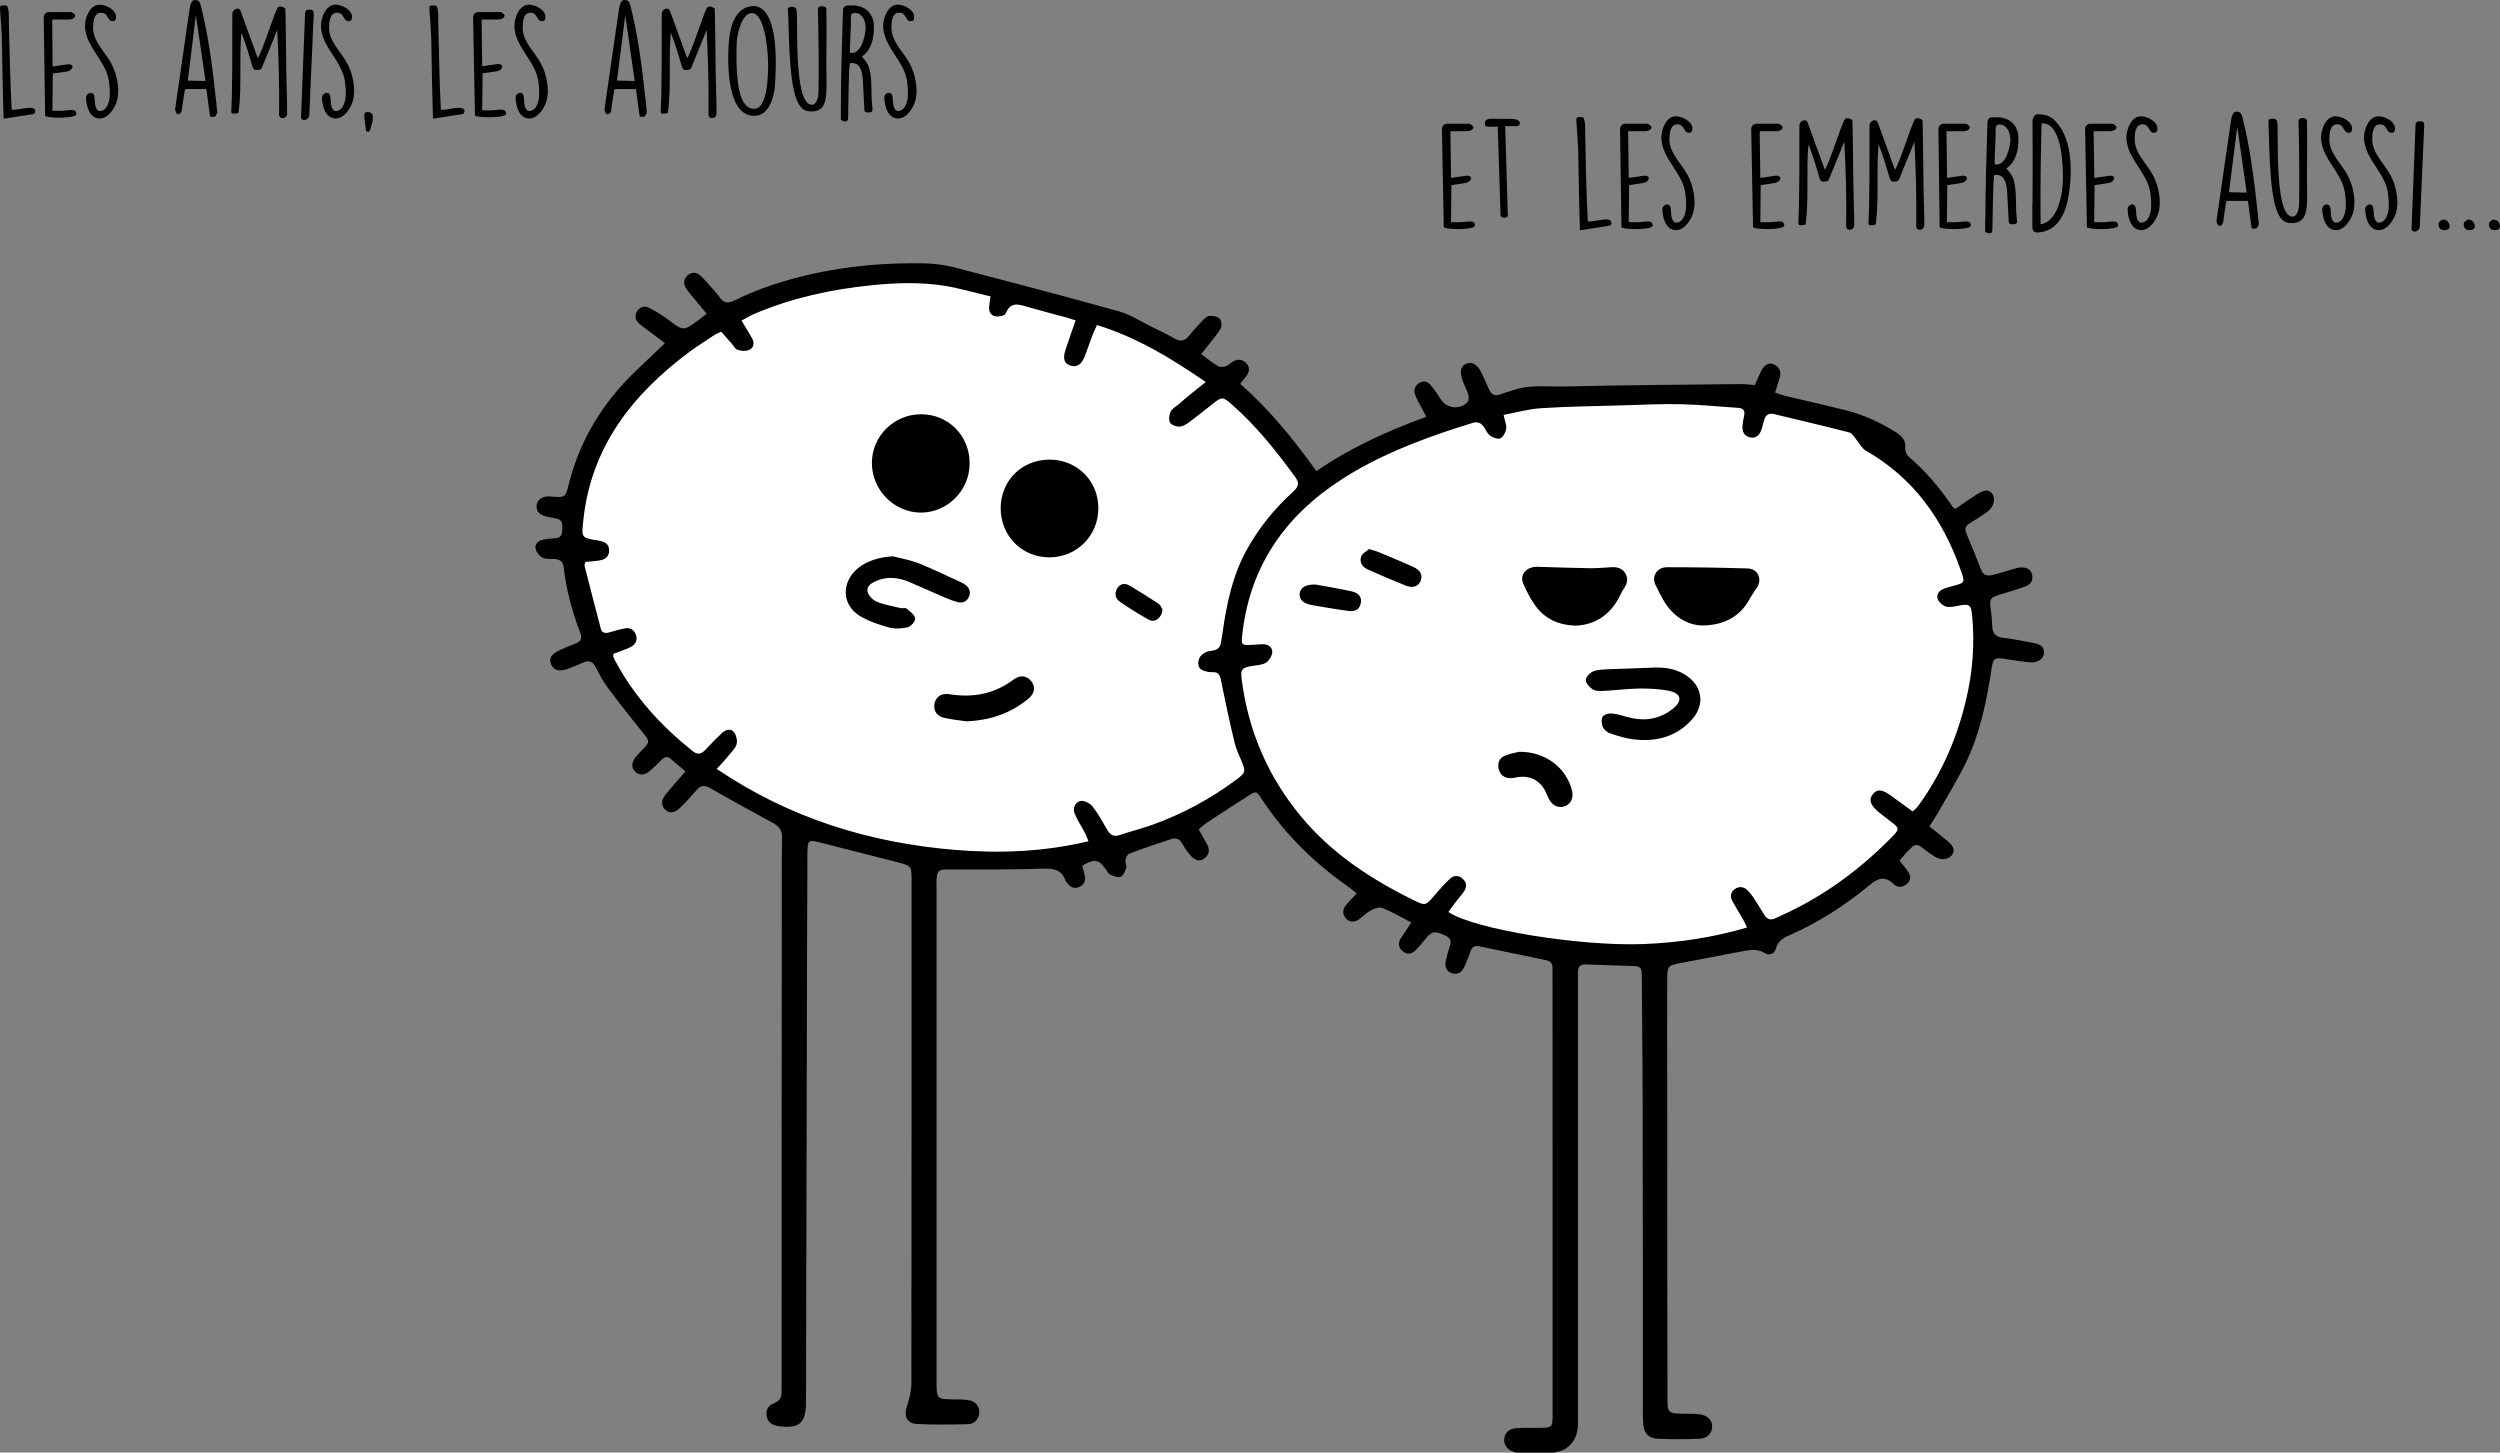 <svg xmlns="http://www.w3.org/2000/svg" viewBox="0 0 1240.7 720.9" style="enable-background:new 0 0 1240.7 720.9" xml:space="preserve">
  <rect x="0" y="0" width="1240.7" height="720.9" fill="#808080" stroke="none"/>
  <style>
    .st0{display:none}.st2{fill:#fff}.st2,.st3,.st5{display:inline}.st5{fill:#fff;stroke:#000;stroke-miterlimit:10}.st6{fill:#262523}.st8{fill:#fce800}.st10{fill:#fd7700}.st11{fill:#f80152}.st12{fill:#c100fd}.st14{fill:#4ad400}.st15{fill:#292500}.st17{fill:#291300}.st18{fill:#20201e}.st23{fill:#272623}.st24{fill:#070707}.st25{fill:#262221}.st26{fill:#0a0a0a}.st27{fill:#5dd501}.st29{fill:#49d000}.st32{fill:#282523}.st34{fill:#0e0f00}.st36{fill:#111000}
  </style>
  <g id="Ma_vie_sociale">
    <path d="M396.4 143.3c5.8-1.6 27.3-7.1 55.8-6 21 .9 36.8 5 60.2 11.2 7.8 2 15.1 4.3 29.8 8.9 32.4 10.2 39.9 13.9 46.9 18.6 6.3 4.2 10.5 8.1 18.6 15.6 9.7 9 16.7 15.4 23.8 25.3 10.6 14.7 10.4 21.5 17.1 23.1 6.8 1.6 12.1-4.3 23.8-11.9 0 0 6.9-4.5 36.4-17.1 23-9.8 43.2-11.1 79.6-13.4 23.6-1.5 39.7-.6 66.2.7 31.9 1.7 43.3 4.2 54.3 8.2 7.5 2.7 20.2 7.5 33.5 18.6 15.7 13.1 23.3 27.5 26.8 34.2 6.5 12.5 9 23 11.2 32 2.4 10 4.9 20.2 4.5 33.5-.3 10.8-2.7 18.7-7.4 34.2-7 22.8-11.1 35.8-22.3 49.1-3.5 4.2-8 8-17.1 15.6-14.6 12.3-25.8 21.8-41.7 29.8-16.1 8.1-29.6 11-40.9 13.4-22.7 4.8-40.8 4.6-51.3 4.5-13.2-.2-23.4-1.4-36.4-3-12.6-1.5-24.2-2.9-34.2-5.2-33.4-7.8-81.5-33.5-95.4-63-1.4-3-4.8-11.1-11.7-12.8-3.7-.9-6.9 1-20.8 7.4-8.3 3.9-11.4 6.5-18.6 10.4-10.7 5.8-19.5 8.6-27.5 11.2-18.1 5.7-33.1 6.4-62.5 7.4-20.1.7-30.1 1.1-43.1-.7-16.8-2.4-29.4-6.7-40.2-10.4-5.5-1.9-20.6-7.3-39.4-17.1-19.9-10.4-31.1-16.2-43.1-28.3-10.6-10.5-16.6-20.7-21.6-29-2.8-4.7-10.1-17.5-16.4-35.7-6.1-17.9-10.1-29.5-9.7-43.9.8-28.5 18-49.1 29.8-63.2 2.8-3.3 16.8-19.9 40.9-34.2 5.9-3.9 20.9-12.3 42.1-18z" style="fill:#fff"/>
    <path d="M700.4 457.8c-5.2-2.7-9.6-5.3-14.4-7.2-1.6-.6-4.1.3-5.8 1.3-2.2 1.1-3.9 3.1-6 4.5-2.2 1.4-4.5 1.4-6.3-.7-1.8-2.1-1.6-4.3 0-6.4 1.5-1.9 3.3-3.6 5.4-5.9-1.5-1.2-2.7-2.3-4-3.2-17.1-12-31.8-26.3-43.2-43.8-2.5-3.9-2.8-3.9-6.7-1.4-6.9 4.4-13.7 8.8-20.5 13.3-1.3.9-2.5 2-4 3.3 1.5 2.6 2.7 4.9 4 7.2 1.5 2.6 1.5 5.1-1.1 7.1-2.2 1.8-4.5 1.4-7-1.4-1.5-1.7-2.9-3.7-4-5.7-1.4-2.5-3.2-3.2-5.8-2.3-6.9 2.3-13.9 4.6-20.7 7.2-.9.3-1.5 2.2-1.8 3.4-.2 1.1.8 2.4.5 3.4-.6 1.7-1.4 4-2.8 4.6-1.4.6-3.6-.4-5.3-1.1-.8-.3-1.3-1.5-1.9-2.3-3.8-5.3-5.5-5.7-11.9-2.1.4 1.5.8 3 1.2 4.6.6 2.5 0 4.7-2.5 5.9-2.5 1.2-4.5.3-6.1-1.8-.3-.4-.7-.8-.9-1.2-1.9-5.7-6-6.1-11.4-6-15.6.5-31.3.4-46.9.4-4.7 0-5.5.6-5.7 5.3-.1 1.5 0 3 0 4.5v244.1c0 9 0 9 9 9.1 2.3 0 4.7 0 7 .4 3.5.6 5.4 3.2 5.2 6.3-.2 3.1-2.4 5.6-5.9 5.6-8.3.2-16.7.3-25-.1-4.9-.2-6.6-3.8-5.1-8.5 1.2-3.7 2.3-7.7 2.3-11.6.1-83.2.1-166.4.1-249.6 0-7.3-.1-7.3-7-9.1-12.6-3.2-25.2-6.4-37.7-9.6-6.6-1.7-6.9-1.5-7 5.1-.1 18.1-.1 36.3-.2 54.4-.2 72.4-.3 144.8-.5 217.2v1c-.1 10.3-3.3 13.1-13.5 11.8-2.9-.4-5.2-1.5-5.9-4.5-.8-3.2.4-5.7 3.5-6.9 3-1.2 4-3.2 3.8-6.2-.1-1.7 0-3.3 0-5 0-85.5 0-171.1.1-256.6 0-4.3 0-8.7.1-13 .1-3.1-1.2-5.3-4-6.9-10.7-5.8-21.3-11.7-31.9-17.7-2.6-1.5-4.6-1.2-6.5 1.1-2.6 3-5.3 6-8.2 8.8-2.8 2.7-5.4 2.9-7.4.9-2-1.9-2.1-4.8.3-7.6 3-3.7 6.3-7.3 9.8-11.4-2.8-2.3-5.1-4.3-7.5-6.3-1.6-1.3-3-.8-4.4.6-1.9 1.9-3.8 3.8-5.8 5.5-2.2 1.8-4.8 2.7-7.2.4-2.4-2.3-1.6-4.9.1-7.2 1.1-1.4 2.5-2.7 3.7-4 3.4-3.5 3.3-4.1.2-7.9-6.2-7.6-12.2-15.3-18.1-23.2-2.2-2.9-3.8-6.2-5.5-9.5-1.5-3-3.5-3.7-6.5-2.3-2.4 1.1-4.9 2.1-7.4 3-4.2 1.5-6.9.9-8.2-2-1.4-3-.2-5.2 4.1-7.2 2.6-1.2 5.2-2.3 7.8-3.3 2.6-1 3.6-2.4 2.5-5.3-4.1-10.6-7-21.5-8.3-32.8-.3-2.6-1.9-3.7-4.4-3.9-2-.1-4.2.2-5.9-.6-1.5-.7-3.1-2.5-3.5-4.1-.7-2.3.8-4.2 3.3-4.8 2.1-.5 4.3-.7 6.4-.8 2.7-.1 3.4-1.8 3.4-4 0-2.3.6-4.9-2.6-5.7-1.9-.5-3.9-.7-5.9-1.2-2.7-.8-4.4-2.4-4.2-5.4.2-2.6 2.6-4.4 5.7-4.5.3 0 .7 0 1 .1 7.6.6 7.6.6 9.4-6.6 5.5-21.7 16.8-40 32.9-55.5 4.7-4.5 9.4-8.9 14.7-14-2.5-1.9-4.7-3.5-6.9-5.2-2.1-1.6-4.4-3.1-6.3-4.9-1.7-1.7-1.9-3.9-.5-5.9 1.4-2 3.6-2.7 5.7-1.6 3.2 1.7 6.4 3.5 9.3 5.7 7.9 6 7.7 6.1 15.8.1 1-.8 2.1-1.6 3.6-2.8-2.3-2.8-4.5-5.5-6.7-8.1-1.3-1.5-2.6-3.1-3.6-4.7-1.4-2.3-1.1-4.5.9-6.3 2.1-1.8 4.4-1.6 6.3.2 2.1 1.9 3.9 4.1 5.8 6.2 1.3 1.5 2.7 3 3.8 4.6 2 2.9 4.2 3 7.3 1.5 12.3-6.1 25.3-10.2 38.7-13.2 18.5-4.1 37.2-5.6 56.1-5.2 5 .1 10 .9 14.8 2.1 27.2 7.1 54.4 14.2 81.5 21.8 5.7 1.6 10.8 5.1 16.2 7.7 3.7 1.8 7.5 3.6 11.1 5.7 3.1 1.8 5.2 1.1 7.3-1.5 2-2.5 4.1-4.8 6.3-7.1 1-1.1 2.3-2.4 3.5-2.6 1.8-.2 4.1.2 5.3 1.3.9.9 1.2 3.6.5 4.9-1.5 2.7-3.7 5.1-5.6 7.6-1.2 1.5-2.4 3-4.1 5.1 3.1 2.3 5.6 4.4 8.4 6 .9.6 2.5.4 3.7.1 1.1-.3 2-1.2 2.9-1.9 2.5-1.8 5.2-1.9 7.3.2 2.2 2.2 1.6 4.9-.4 7.2-.8.9-1.4 1.8-2.5 3.2 14.4 12.6 26.3 27.3 37.8 43.3 16.9-11.6 35.1-19.9 54.6-27-1.3-2.4-2.2-3.9-3-5.5-.9-1.8-1.9-3.5-2.6-5.4-.9-2.3-.2-4.3 1.8-5.7 2.2-1.5 4.3-1 5.8.8 1.9 2.2 3.6 4.8 5.2 7.3 3.1 4.5 9.5 5.2 13.2 1.2.7-.7.7-2.5.4-3.6-.7-2.4-2-4.6-2.8-6.9-1.6-4.4-1.1-7.2 1.5-8.4 2.9-1.4 5.7.1 7.8 4.3 1.3 2.7 2.5 5.5 3.7 8.2 1.1 2.5 2.7 3.7 5.5 2.6 2.2-.8 4.4-1.3 6.6-2.1 8.3-2.9 16.9-1.6 25.3-1.8 29.3-.7 58.6-.9 88-1.2 2.1 0 4.2.3 6.6.5 1-2.3 2-4.8 3.2-7.1 1.6-3.2 4-4.3 6.4-3.1 2.9 1.4 3.5 3.8 2.7 6.7-.6 2.2-1.4 4.4-2.3 7.2 1.8.6 3.2 1.2 4.8 1.6 9.9 2.3 19.8 4.6 29.6 7 9.1 2.2 17.6 6.1 25.6 11.1 3 1.9 5.1 4.1 4.6 8.1-.1 1.2.7 3 1.6 3.9 8.6 7.3 15.7 15.8 22 25.1.2.3.5.4 1.3.9 3.3-2.2 6.8-4.7 10.4-7 4-2.6 6.3-2.7 7.9-.5 1.8 2.6.8 6.6-2.5 9-2.7 1.9-5.5 3.8-8.4 5.5-2.4 1.3-2.9 2.9-1.9 5.3 2.5 6 5 12 7.3 18 1.3 3.3 3.7 3 6.2 2.4 3.4-.8 6.7-2 10.1-2.9 1.1-.3 2.3-.7 3.4-.7 2.5-.1 4.7.7 5.5 3.3.8 2.8-.4 5-3 6-3.7 1.4-7.6 2.6-11.4 3.7-6.9 2.1-6.8 2.1-5.9 9 .4 2.5.4 5 .6 7.5.2 3.3 1.8 5 5.3 5.4 5.1.6 10.2 1.6 15.2 2.6 2.7.5 5.3 1.4 5.2 4.9-.1 2.7-3 5-6.6 4.7-4.3-.3-8.6-1.1-12.8-1.7-5.1-.8-5.9-.3-6.6 4.6-2.4 16-5.6 31.8-12.6 46.5-4.4 9.1-9.8 17.7-14.8 26.5-1 1.7-2.1 3.3-3.5 5.5 3 2.4 5.9 4.7 8.7 7 3.4 2.8 4.1 4.9 2.6 7.1-1.7 2.4-5.4 2.9-8.5 1-2.4-1.5-4.6-3.2-6.9-4.9-1.7-1.3-3.3-1.3-4.8.3-.9 1-1.9 1.8-2.8 2.8-1 1.1-1.9 2.3-3.1 3.7 1.2 1.5 2.3 2.9 3.4 4.3 1.6 2.1 2.9 4.4.8 6.7-1.9 2.1-5 2.7-6.8.9-5.9-5.8-9.8-1.8-14.3 1.9-11.5 9.2-23.8 17.1-37.3 23-3.2 1.4-6.2 2.9-7.2 6.9-.7 2.6-3.2 3.6-5.6 2.1-3.7-2.2-7.3-1.5-11.1-.8-10.1 2-20.3 3.8-30.4 5.8-6.6 1.3-6.7 1.4-6.8 8-.1 17.5 0 34.9 0 52.4 0 51.4 0 102.8.1 154.3 0 8.9 0 8.9 9.1 9 2.3 0 4.7 0 7 .3 3.8.5 6.1 2.9 6.1 6.1 0 3.2-2.3 5.8-6.2 6-7 .3-14 .3-21 0-4.3-.2-6.6-2.7-7-7.1-.3-3.5-.2-7-.2-10.5 0-49.1 0-98.2-.1-147.3 0-20.8-.3-41.6-.4-62.4 0-1.3-.1-2.7-.1-4 0-2.3-1.2-3.2-3.4-3.3-8.2-.2-16.3-.5-24.5-.8-2.5-.1-3.7 1.2-3.7 3.6v224.2c0 8.6-5 14.2-13.6 14.6-5.1.3-10.3 0-15.5 0-.8 0-1.7-.1-2.5-.4-3.4-1-5.3-3.5-5-6.5.4-3.4 2.6-5 5.7-5.3 3.8-.3 7.7-.2 11.5-.2 6.7-.1 6.8-.1 6.8-6.7V485.2c0-1.5-.1-3 0-4.5.1-2.4-.9-3.8-3.3-4.2-11.1-2.3-22.2-4.6-33.2-6.9-2.2-.5-3.5.5-4.2 2.5-.9 2.5-1.8 5-2.9 7.4-1.2 2.7-3.1 4.5-6.3 3.5-3.1-1-3.7-3.7-3-6.5.5-2.4 1.2-4.8 2-7.2.9-2.6-.1-4-2.5-5.1-5.4-2.4-6.5-2.2-10.2 2.4-1.5 1.8-2.9 3.6-4.6 5.2-1.7 1.6-3.8 2.1-5.9.5-2.3-1.6-2.6-3.9-1.5-6.2 1.8-2.7 3.5-5.1 5.5-8.3zm45.8-251.9c.6 3.1 1.6 5.1 1.3 6.9-.2 1.7-1.4 3.9-2.8 4.7-1.1.6-3.5-.2-4.9-1.1-1.3-.8-2.2-2.5-3-3.9-1.6-2.8-3.7-3.5-6.7-2.4-2.5.9-5.1 1.6-7.6 2.4-19.8 6.5-39.2 14.1-56.8 25.5-28.5 18.4-45.9 43.9-49.3 78.1-.4 3.5 0 4.1 3.7 4 2.2-.1 4.3-.3 6.5-.4 2.7 0 4.9 1.4 4.8 4-.1 1.8-1.5 4-3 5.1-1.7 1.1-4.1 1.3-6.2 1.6-5.9.8-6.7 1.6-5.9 7.3 3.3 25.2 13 47.7 29.2 67.3 15.1 18.3 34.5 31.1 55.6 41.5 6.4 3.2 6.4 3.1 11.1-2.5 2.4-2.8 4.8-5.5 7.5-8 1.9-1.7 4.3-1.7 6.3.2s2 4.1.5 6.3c-1.1 1.6-2.5 3.1-3.7 4.7-1.4 1.8-2.7 3.6-4 5.4 12.4 8.5 65.3 17.2 97.2 15.9 17.2-.7 34.1-3.2 51-8.2-.9-1.9-1.3-2.9-1.9-3.9-1.8-3.2-3.8-6.3-5.5-9.5-1.1-2.2-.6-4.3 1.4-5.7 2-1.4 4.2-1.2 6 .4 1.1 1 2.1 2.2 2.9 3.4 1.9 2.9 3.8 5.9 5.6 8.9 1.5 2.4 3.3 3 5.9 1.7 2.2-1.1 4.5-2.1 6.8-3.2 19.4-9.4 36.3-22.2 51.3-37.6 3.1-3.2 3-3.9-.5-6.6-2.2-1.7-4.5-3.4-6.7-5.2-4.1-3.4-5-6.1-2.9-8.8 2.1-2.7 4.5-2.6 9.1.7 3.6 2.6 7.2 5.2 10.7 7.8.9-.8 1.5-1.2 1.9-1.7.9-1 1.6-2.1 2.4-3.2 10.7-15.3 17.9-32.2 22.2-50.4 3.3-13.9 4.4-27.9 3-42.1-.5-5.1-1.3-5.7-6.3-4.8-2.1.4-4.4 1-6.4.6-1.6-.4-3.5-1.9-4.2-3.4-1-2.1.1-4.3 2.4-5.3 1.5-.7 3.1-1.1 4.7-1.5 6.4-1.7 6.4-1.7 4.1-8.1-8.8-25.2-23.5-45.7-47.1-59.2-1.9-1.1-3.1-3.6-4.6-5.4-1.1-1.3-2.2-3.3-3.6-3.6-12.4-3.2-24.9-6.1-37.3-9.1-2.8-.7-4.4.7-5 3.4-.4 1.5-.8 2.9-1.2 4.3-.9 2.6-2.6 4.5-5.5 3.9-3.2-.6-4.2-3-3.9-6 .1-1.5.4-3 .7-4.4.6-2.6.1-4.1-3-4.3-9.5-.6-18.9-1.6-28.4-1.8-10-.2-20 .3-30 .6-13.1.4-26.3.5-39.4 1.4-6.1.4-12 2.1-18.5 3.3zm-147.8-16.3c-17.4-12-34.3-22.2-54-28.3-1 2.3-1.9 4-2.5 5.8-1.3 3.4-2.4 6.9-3.8 10.3-1.6 3.8-4.1 5-7 4-2.9-1-3.7-3.4-2.4-7.5 1.6-4.9 3.3-9.7 5.1-14.9-1.6-.5-3-1-4.4-1.4-6.3-1.7-12.6-3.3-18.8-5.1-4.5-1.3-8.9-3.3-11.5 3.1-.4 1.1-3.5 1.7-5.1 1.4-2.3-.4-3.4-2.5-3.1-5 .1-1.4.4-2.8.7-4.9-7.9-1.8-15.4-4.1-23-5.3-11.7-1.8-23.5-1.5-35.4-.3-20.4 2-40.1 6.3-58.9 14.3-2.1.9-4 2.1-6.3 3.3 1.9 3.2 3.7 6 5.3 8.9 1.2 2.2.8 4.6-1.4 5.6-1.7.8-4.1.6-5.9 0-1.2-.4-2-2.1-3-3.2-1.7-2-3.4-3.9-5.1-5.8-1.6.8-2.7 1.2-3.7 1.9-4 2.7-8.1 5.2-12 8.1-28.3 21.1-48.8 47-52.7 83.5-.9 8.8-1.3 8.8 7.6 10.2 2.9.5 5.2 1.5 5.2 4.9 0 3.4-2.3 4.6-5.1 5-2.2.3-4.5.5-6.7.7-.2 1-.5 1.5-.4 1.9 2.7 10.4 5.3 20.9 8.1 31.3.5 2 2.2 2.3 4 1.8 2.6-.7 5.1-1.5 7.7-2 2.9-.6 5 .7 5.8 3.5.9 3.2-1 5-3.7 6.2-2.5 1.1-5.2 2-7.6 2.9 0 .9-.1 1.3 0 1.5.3.8.7 1.5 1.1 2.3 9.5 17.6 22.6 32 38.2 44.4 2.6 2.1 4.3 1.6 6.4-.6 2.7-2.9 5.5-5.8 8.4-8.5 1.7-1.5 4.3-2.2 5.8-.2 1.1 1.4 1.7 4 1.3 5.8-.4 1.9-2.2 3.6-3.6 5.3-1.8 2.3-3.8 4.4-6.3 7.1 36.2 24.5 75.9 36.7 118.3 40.2 22 1.8 44 1 66.2-4.3-.8-2-1.3-3.2-1.9-4.4-1.6-3.1-3.6-6-4.9-9.2-1.4-3.2.7-6.7 3.9-6.4 1.8.2 4.1 1.5 5.2 3.1 2.7 3.6 4.9 7.5 7.1 11.4 1.5 2.5 3.2 3.4 6.2 2.4 5.3-1.8 10.9-3.2 16.2-5.1 15-5.4 28.9-12.9 41.6-22.4 4.6-3.4 4.7-4 2.6-9.1-1.3-3.1-2.8-6.1-3.5-9.3-2.5-10.3-4.7-20.7-6.8-31.1-.5-2.6-1.4-3.9-4.1-3.8-.8 0-1.7 0-2.5-.2-2.2-.5-4.4-1.1-4.6-3.8-.2-2.8 1.3-4.8 3.7-5.9 1-.5 2.2-.6 3.4-.8 2.5-.4 3.9-1.7 4.2-4.2.2-1.5.5-2.9.7-4.4 2-14.2 4.8-28.2 11.8-41 6.1-11.2 14.1-21 23.5-29.5 2.6-2.4 2.9-4.3.7-7.2-9.4-12.9-19.4-25.4-31.5-36-4.2-3.7-4.8-3.8-9.3-.2-3.7 2.9-7.3 5.8-11 8.6-1.6 1.2-3.4 2.5-5.2 2.7-1.7.2-4.2-.7-5-1.9-.8-1.2-.5-3.8.2-5.4.7-1.5 2.5-2.6 4-3.7 4.2-3.8 8.4-7 13.5-11.1z"/>
    <path d="M782 310.5c-9-.3-15.6-3.6-20.3-10.3-2.3-3.2-4.1-6.8-5.7-10.5-2-4.6 1.5-8.6 7.2-8.4 8.6.3 17.3.5 25.9.7 3.5 0 7-.3 10.5-.5 2.8-.2 5.4.4 7 3 1.6 2.6 1 5-.6 7.4-1.1 1.6-1.9 3.5-2.8 5.2-4.8 8.6-12.1 13-21.2 13.4zm62.3-.1c-6.8-.3-13.7-4.2-18.4-11.9-1.6-2.7-3-5.5-4.4-8.4-1.9-4.2.9-8.6 5.8-8.6 13.3 0 26.6.2 39.9.6 5.3.1 7.6 5.4 4.6 9.7-1.3 1.9-2.6 3.8-3.7 5.8-4.4 8.1-12.4 12.9-23.8 12.8zm-23.4 20.9c5.4-.2 10.6.6 15.3 3.5 8.7 5.3 10.2 14.9 3.4 22.4-7.8 8.6-17.9 11.1-29.1 9.7-3.9-.5-7.8-1.7-11.6-3-1.4-.5-2.9-1.8-3.5-3.2-.6-1.5-.8-3.9 0-5.1.8-1.1 3.2-1.7 4.8-1.5 3.3.4 6.4 1.6 9.7 2.3 7.6 1.6 14.6 0 20.6-4.9 4.4-3.6 3.9-7.2-1.6-8.5-4.9-1.1-10.2-1.3-15.3-1.3-6 .1-11.9.9-17.9 1.2-1.8.1-3.9.1-5.3-.8-1.6-1-3.5-3.2-3.4-4.7.1-1.6 2.2-3.7 3.9-4.3 2.4-.9 5.2-.8 7.9-1 7.5-.2 14.8-.5 22.1-.8zM754 373.1c13.1-.1 23.4 8 26.2 19.4.8 3.3-.5 6.3-3.3 7.5-3.1 1.3-6.3 0-8-3.1-.8-1.5-1.3-3-2.1-4.5-2.8-5.3-7.8-7.7-13.7-6.7-1.1.2-2.3.5-3.4.5-3 0-5.1-1.5-5.9-4.4-.7-2.9.1-5.5 2.9-6.7 2.9-1.2 5.8-1.6 7.3-2zm-74.6-100.6c2.1.6 3.2.9 4.3 1.3 5.8 2.4 11.6 4.8 17.4 7.4 3.8 1.7 5 4 4 6.9-1 2.8-3.8 4-7.5 2.5-6.3-2.5-12.6-5.2-18.8-8-2.8-1.2-4.2-3.7-3.3-6.4.4-1.5 2.7-2.6 3.9-3.7zm-26.5 17.6c5.6 1 11.8 2 18 3.4 3.6.8 5.1 3 4.4 6-.7 3.3-3.2 4.1-6.1 3.7-6.1-.8-12.1-1.9-18.1-2.9-4.4-.8-6.5-2.9-6.1-5.8.3-2.9 3.2-4.6 7.9-4.4zm-131.8-62c13.5.1 24 10.6 24 24.1 0 13.6-10.7 24.4-24.3 24.4-13.7 0-24.2-10.7-24.2-24.4.1-13.8 10.6-24.2 24.5-24.1zm-39.9 1.9c0 13.5-11.1 24.5-24.4 24.4-13.3-.2-24.2-11.4-24.1-24.8.1-13.2 11-24 24.3-24 13.6-.1 24.3 10.7 24.2 24.4zm-38 46.1c4.3 1.1 8.8 1.9 12.9 3.5 6.9 2.8 13.7 6.1 20.5 9.2.9.4 1.8.9 2.6 1.5 2.1 1.7 2.7 3.8 1.5 6.2-1.1 2.2-3.1 2.9-5.5 2.3-1.9-.5-3.8-1.2-5.7-2-6.1-2.6-12.2-5.4-18.3-8-5.1-2.1-10.3-2.8-15.6-.8-2.5 1-5.5 2.5-5.1 5.4.3 2 2.6 4.4 4.6 5.2 3.8 1.6 7.9 2.2 12 3.2 1 .2 2.3-.3 2.9.3 1.7 1.4 3.9 3 4.2 4.8.2 1.3-2.1 4-3.7 4.4-2.9.7-6.4.9-9.3.1-5-1.4-10.3-3.1-14.6-5.8-9-5.7-9.1-16.7-.8-23.6 4.3-3.6 10.7-5.6 17.4-5.9zm36.5 81.9c-3.8-.6-7.6-.9-11.3-1.8-3.7-.9-5.3-3.8-4.6-7.1.6-3.2 3.4-5.2 7.2-4.6 11.7 1.9 22.4 0 32.1-7.3 3.3-2.5 6.7-1.8 8.8 1 2.1 2.8 1.6 6.1-1.7 8.7-8.9 7.3-19.1 10.6-30.5 11.1zm97.2-55.6c-.1 4.1-3.7 6.8-6.7 5.2-4.9-2.7-9.7-5.7-14.3-8.9-2.3-1.5-3-4-1.5-6.6 1.6-2.7 4.1-2.8 6.5-1.3 4.7 2.8 9.3 5.7 13.9 8.7 1.1.7 1.7 2.2 2.1 2.9zM1.8 58.9C1.7 58.9.9 22.8.9 18 .9 16.7.1 6 0 4.6v-.5c0-.6 0-.8.5-1.3.2-.1 1.1-.1 1.3-.1 1.3 0 1.8-.1 2.2 1.5.6 2.7.3 4.4.4 7.1.4 14.3.6 28.8 1.4 43.2h.5c2.9 0 5.7-1 8.8-1 1.1 0 2.4.3 2.4 1.7 0 .8-.4 1.4-1.4 1.5L1.8 58.9zM21.7 8.5c0-1.3 1.2-2.5 2.5-2.5h11.1c.4 0 1.8 1 1.9 1.4.1.1.1.2.1.3 0 1.4-1.9 2-3 2h-8.4l.2 23.3 7.6-1.1h.3c3.3 0 2 3.2-.8 3.6l-7 1-.2 18.4c.6.1 3 .1 3.6.1 4.7 0 8.1-1.6 8.3 1.6.1 2.4-15.5 2.1-15.5.8l-.7-48.9zm23.8 37.6c2.8.8.1 7 3.6 9h.4c3.9 0 5-5.4 5-8.3 0-3.8-.3-8-1.9-11.6-3.3-7.6-10.4-13.9-10.4-22.5 0-3.9 2.4-10.4 7.2-10.4 3.1 0 8.2 2.5 8.2 6.1 0 1.3-.4 2.1-1.8 2.1-2.7 0-1.9-4.2-5.7-4.2-3.6 0-3.9 5-3.9 7.4 0 7.1 6 12 9.1 17.9 2.9 5.4 4.3 13.2 2.7 18.6-1.1 3.6-4.3 8.6-8.5 8.6-5.2 0-6.8-6.4-6.8-10.6.1-1.2 1.7-2.4 2.8-2.1zm46.6-1.8-.4.4-1.2 7.9c-.1 1-.1 4.1-2.1 4.1-.9 0-1.5-1.8-1.5-2.5 7.3-50.8 7.4-50.9 7.4-50.9.3-1.3.8-3.3 2.5-3.3.8 0 1.8.3 2.2 1l.6 1.5c4.1 16 6 32.5 7.8 49l.4 4.5c0 .1-.1.1-.1.1-.5 1.3-.8 1.9-2.1 1.9h-.2c-.4 0-1.1 0-1.2-.5l-1.8-13.3H92.1zm1.1-4.3 8.8.2-4.8-32.7-4 32.5zm44.4-25.1L130 33.5c-.1 1.4-3.4 1.5-4 .9-.1-.1-.4-.6-.5-.8-1.8-5.9-3.4-11.7-5.7-17.4-1.2 13.2.3 26.6-1.4 39.7-.8.5-1.3.5-2.2.5-1.5 0-1.4-.3-1.4-1.7 0-2.2.6-3.7.5-47.9 0-2.1 3.2-3.7 4.1-1.4l8.5 23.4c2-2.3 8.1-22 9.7-24.6.7-1.4 2.2-1.2 4 0 .1 0 .4 23.1.5 33 .1 6.2.4 12.7.4 19 0 1.3-.8 2.4-2.2 2.4-1.1 0-1.4-.3-1.8-1.4.2-14.1-.2-28.2-.9-42.3zm13.8-8.6c.5-1.4.8-1.5 2.3-1.5 2 0 2 .9 2 2.9 0 .2-.1 1.1-.1 1.3l-2.1 47.9c-.1 3.1-4.1 3.4-4.1 1.3l2-51.9zm11.2 39.8c2.8.8.1 7 3.6 9h.4c3.9 0 5-5.4 5-8.3 0-3.8-.3-8-1.9-11.6-3.3-7.6-10.4-13.9-10.4-22.5 0-3.9 2.4-10.4 7.2-10.4 3.1 0 8.2 2.5 8.2 6.1 0 1.3-.4 2.1-1.8 2.1-2.7 0-1.9-4.2-5.7-4.2-3.6 0-3.9 5-3.9 7.4 0 7.1 6 12 9.1 17.9 2.9 5.4 4.3 13.2 2.7 18.6-1.1 3.6-4.3 8.6-8.5 8.6-5.2 0-6.8-6.4-6.8-10.6.1-1.2 1.7-2.4 2.8-2.1zm19.9 9.5c1.5 0 2.6.9 2.6 2.4 0 2.2-.8 4.4-1.4 6.4-.1.7-.5 1-1.1 1-1.1 0-1-.8-1.1-1.6-.1-1.7-.7-4.4-.7-6.4-.1-1.3.4-1.8 1.7-1.8zm32.4 3.3c-.1 0-.9-36.1-.9-40.9 0-1.3-.8-12-.9-13.4v-.5c0-.6 0-.8.5-1.3.2-.1 1.1-.1 1.3-.1 1.3 0 1.8-.1 2.2 1.5.6 2.7.3 4.4.4 7.1.4 14.3.5 28.8 1.3 43.2h.5c2.9 0 5.7-1 8.8-1 1.1 0 2.4.3 2.4 1.7 0 .8-.4 1.4-1.4 1.5l-14.2 2.2zm19.9-50.4c0-1.3 1.2-2.5 2.5-2.5h11.1c.4 0 1.8 1 1.9 1.4.1.1.1.2.1.3 0 1.4-1.9 2-3 2H239l.3 23.2 7.6-1.1h.4c3.3 0 2 3.2-.8 3.6l-7 1-.2 18.3c.6.1 3 .1 3.6.1 4.7 0 8.1-1.6 8.3 1.6.1 2.4-15.5 2.1-15.5.8l-.9-48.7zm23.8 37.6c2.8.8.1 7 3.6 9h.4c3.9 0 5-5.4 5-8.3 0-3.8-.3-8-1.9-11.6-3.3-7.6-10.4-13.9-10.4-22.5 0-3.9 2.4-10.4 7.2-10.4 3.1 0 8.2 2.5 8.2 6.1 0 1.3-.4 2.1-1.8 2.1-2.7 0-1.9-4.2-5.7-4.2-3.6 0-3.8 5-3.8 7.4 0 7.1 6 12 9.1 17.9 2.9 5.4 4.3 13.2 2.7 18.6-1.1 3.6-4.3 8.6-8.5 8.6-5.2 0-6.8-6.4-6.8-10.6-.1-1.2 1.6-2.4 2.7-2.1zm46.6-1.8-.4.4-1.2 7.9c-.1 1-.1 4.1-2.1 4.1-.9 0-1.5-1.8-1.5-2.5 7.3-50.8 7.4-50.9 7.4-50.9.3-1.3.8-3.3 2.6-3.3.8 0 1.8.3 2.2 1l.6 1.5c4.1 16 6 32.5 7.8 49l.4 4.5c0 .1-.1.1-.1.1-.5 1.3-.8 1.9-2.1 1.9h-.2c-.4 0-1.1 0-1.2-.5l-1.8-13.3h-10.4zm1-4.3 8.8.2-4.7-32.7-4.1 32.5zm44.5-25.1-7.6 18.6c-.1 1.4-3.4 1.5-4 .9-.1-.1-.4-.6-.5-.8-1.8-5.9-3.4-11.7-5.7-17.4-1.2 13.2.3 26.6-1.4 39.7-.8.5-1.3.5-2.2.5-1.5 0-1.4-.3-1.4-1.7 0-2.2.6-3.7.5-47.9 0-2.1 3.2-3.7 4.1-1.4l8.5 23.4c2-2.3 8.1-22 9.7-24.6.7-1.4 2.2-1.2 4 0 .1 0 .4 23.1.5 33 .1 6.2.4 12.7.4 19 0 1.3-.8 2.4-2.2 2.4-1.1 0-1.4-.3-1.8-1.4.2-14.1-.2-28.2-.9-42.3zM374.5 3c12.5 1.4 10.7 31.2 10 40.5-.5 5.1-3.1 14-10.1 14-12.4 0-13-21.1-13-29.3.1-8.9.7-25.2 13.1-25.2zm-9 24.9c0 20.5 3.8 26.1 8.8 26.1 6.9 0 6.9-17.8 6.9-22.2v-.3c0-5.4-1.5-25-8.1-25-5.3 0-7.5 11.7-7.5 15.2-.1 2.3-.1 4.3-.1 6.2zm37.3 27.4c-.5 0-1.1-.1-1.7-.1-8.6-1-9.2-22.3-9.9-46.8l-.2-3.5v-.4c0-1.5 3.7-1.5 4.2-.1 1.2 2-1.9 47.6 7.7 47.6 2.5 0 3.2-4 3.3-5.9.2-8.7.1-28.2-.3-41.7.3-1.1.8-1.3 2-1.3 1.1 0 2.1.2 2.2 1.4.3 12.3-.2 24.8.1 37.7-.1 6.2-.1 13.1-7.4 13.1zm14.5-2c0-15.8.6-31.6 1-47.4.1-3.2 1.3-3.2 4.1-3.2h.7c6.4 0 10.6 4.2 10.6 10.4v.8c0 5.1-1.3 11.1-6 14.2.3.4 2 2.2 2.2 2.7 3.2 4.1 2.4 14.1 2.7 19 0 .4.4 3.6.4 4.1v.6c0 1.2-1.1 1.3-2 1.3-.8 0-1.7 0-2-1-.1-2.3-.7-13-.8-15.4-.3-3.4-1-8.1-5.3-8.1h-1.1c-.1.6-.4 3.4-.4 4.1-.1.6-.4 16.2-.5 22.1 0 1.3.2 2.8-1.5 2.8-.8 0-1.6-.3-2.1-1v-6zm5.4-27c5 0 6.9-9.2 6.9-12.4 0-3.3-1.5-7.5-5.5-7.5-1 0-1.8.6-1.8 1.8.1 6.1-.5 11.2-.5 17.4 0 .6.5.7.9.7zm18.9 19.8c2.8.8.1 7 3.6 9h.4c3.9 0 5-5.4 5-8.3 0-3.8-.3-8-1.9-11.6-3.3-7.6-10.4-13.9-10.4-22.5 0-3.9 2.4-10.4 7.2-10.4 3.1 0 8.2 2.5 8.2 6.1 0 1.3-.4 2.1-1.8 2.1-2.7 0-1.9-4.2-5.7-4.2-3.6 0-3.8 5-3.8 7.4 0 7.1 6 12 9.1 17.9 2.9 5.4 4.3 13.2 2.7 18.6-1.1 3.6-4.3 8.6-8.5 8.6-5.2 0-6.8-6.4-6.8-10.6-.1-1.2 1.5-2.4 2.7-2.1zm274 17.8c0-1.3 1.2-2.5 2.5-2.5h11.1c.4 0 1.8 1.1 1.9 1.4.1.1.1.2.1.3 0 1.4-1.9 2-3 2h-8.4l.3 23.2 7.6-1.1h.4c3.3 0 2 3.2-.8 3.6l-7 1.1-.2 18.3c.6.1 3 .1 3.6.1 4.7 0 8.1-1.6 8.3 1.6.1 2.4-15.5 2.1-15.5.8l-.9-48.8zm27.7-1.1c-4.3.3-6.3.2-6.4-1 .1-2.4.1-3.2 7.4-2.8h5.9c1.5.1 4.1.3 4.1 2.3 0 .6-.8 1.3-1.4 1.3H747l1.3 44.5c0 .6-1.4 1-1.8 1s-1.8-.4-1.8-1l-1.4-44.3zm40.8 51.5c-.1 0-.9-36.1-.9-40.9 0-1.3-.8-12-.9-13.4v-.5c0-.6 0-.8.5-1.3.2-.1 1.1-.1 1.3-.1 1.3 0 1.8-.1 2.2 1.5.6 2.7.3 4.4.4 7.1.3 14.3.5 28.8 1.3 43.2h.5c2.9 0 5.7-1 8.8-1 1.1 0 2.4.3 2.4 1.7 0 .8-.4 1.4-1.4 1.5l-14.2 2.2zM804 63.9c0-1.3 1.2-2.5 2.5-2.5h11.1c.4 0 1.8 1.1 1.9 1.4.1.1.1.2.1.3 0 1.4-1.9 2-3 2H808l.3 23.2 7.6-1.1h.4c3.3 0 2 3.2-.8 3.6l-7 1.1-.2 18.3c.6.1 3 .1 3.6.1 4.7 0 8.1-1.6 8.3 1.6.1 2.4-15.5 2.1-15.5.8l-.7-48.8zm23.8 37.6c2.8.8.1 7 3.6 9h.4c3.9 0 5-5.4 5-8.3 0-3.9-.3-8-1.9-11.6-3.3-7.6-10.4-13.9-10.4-22.5 0-3.9 2.4-10.4 7.2-10.4 3.1 0 8.2 2.5 8.2 6.1 0 1.3-.4 2.1-1.8 2.1-2.7 0-1.9-4.2-5.7-4.2-3.6 0-3.9 5-3.9 7.4 0 7.1 6 12 9.1 17.9 2.9 5.4 4.3 13.2 2.7 18.6-1.1 3.6-4.3 8.6-8.5 8.6-5.2 0-6.8-6.4-6.8-10.6 0-1.2 1.6-2.4 2.8-2.1zm41.3-37.6c0-1.3 1.2-2.5 2.5-2.5h11.1c.4 0 1.8 1.1 1.9 1.4.1.1.1.2.1.3 0 1.4-1.9 2-3 2h-8.4l.3 23.2 7.6-1.1h.4c3.3 0 2 3.2-.8 3.6l-7 1.1-.2 18.3c.6.1 3 .1 3.6.1 4.7 0 8.1-1.6 8.3 1.6.1 2.4-15.5 2.1-15.5.8l-.9-48.8zm46.2 6.4-7.6 18.6c-.1 1.4-3.4 1.5-4 .9-.1-.1-.4-.6-.5-.8-1.8-5.9-3.4-11.7-5.7-17.4-1.2 13.2.3 26.6-1.4 39.7-.8.5-1.3.5-2.2.5-1.5 0-1.4-.4-1.4-1.7 0-2.2.6-3.7.5-47.9 0-2.1 3.2-3.7 4.1-1.4l8.5 23.4c2-2.3 8.1-22 9.7-24.6.7-1.4 2.2-1.2 4 0 .1 0 .4 23.1.5 33 .1 6.2.4 12.7.4 19 0 1.3-.8 2.4-2.2 2.4-1.1 0-1.4-.3-1.8-1.4.3-14.1-.2-28.2-.9-42.3zm34.8 0-7.6 18.6c-.1 1.4-3.4 1.5-4 .9-.1-.1-.4-.6-.5-.8-1.8-5.9-3.4-11.7-5.7-17.4-1.2 13.2.3 26.6-1.4 39.7-.8.5-1.3.5-2.2.5-1.5 0-1.4-.4-1.4-1.7 0-2.2.6-3.7.5-47.9 0-2.1 3.2-3.7 4.1-1.4l8.5 23.4c2-2.3 8.1-22 9.7-24.6.7-1.4 2.2-1.2 4 0 .1 0 .4 23.1.5 33 .1 6.2.4 12.7.4 19 0 1.3-.8 2.4-2.2 2.4-1.1 0-1.4-.3-1.8-1.4.2-14.1-.2-28.2-.9-42.3zm11.9-6.4c0-1.3 1.2-2.5 2.5-2.5h11.1c.4 0 1.8 1.1 1.9 1.4.1.1.1.2.1.3 0 1.4-1.9 2-3 2H966l.3 23.2 7.6-1.1h.3c3.3 0 2 3.2-.8 3.6l-7 1.1-.2 18.3c.6.1 3 .1 3.6.1 4.7 0 8.1-1.6 8.3 1.6.1 2.4-15.5 2.1-15.5.8l-.6-48.8zm23.3 44.9c0-15.8.6-31.6 1-47.4.1-3.2 1.3-3.2 4.1-3.2h.7c6.4 0 10.6 4.2 10.6 10.4v.8c0 5.1-1.3 11.1-6 14.2.3.4 2 2.2 2.2 2.7 3.2 4.1 2.4 14.1 2.7 19 0 .4.4 3.6.4 4.1v.6c0 1.2-1.1 1.3-2 1.3h-.1c-.8 0-1.7 0-2-1-.1-2.3-.7-13-.8-15.4-.3-3.4-1-8.1-5.3-8.1h-1.1c-.1.6-.4 3.4-.4 4.1-.1.6-.4 16.2-.5 22.1 0 1.3.2 2.8-1.5 2.8-.8 0-1.6-.3-2.1-1v-6zm5.5-27.1c5 0 6.9-9.2 6.9-12.4 0-3.3-1.5-7.5-5.5-7.5-1 0-1.8.6-1.8 1.8.1 6.1-.5 11.2-.5 17.4 0 .6.5.7.9.7zm17.9 19.1c.1-6 .1-34 0-40v-.3c0-1.5.6-3.2 2-3.8h.6c2.8 0 5.7.6 7.8 2.5 7.5 6.7 8.9 18.8 8.5 28.3-.6 13.5-3.7 26.4-15.3 27.8-2.2.3-3.7-.1-3.7-2.7v-11.8zm4-13.5c0 6.2-.1 16.9 0 24 8.7-1.3 11.1-15.2 11.1-22.9 0-5.5-.3-27.2-10.1-27.2h-.5c-.1 3.9-.5 22.2-.5 26.1zm22.1-23.4c0-1.3 1.2-2.5 2.5-2.5h11.1c.4 0 1.8 1.1 1.9 1.4.1.1.1.2.1.3 0 1.4-1.9 2-3 2h-8.4l.4 23.2 7.6-1.1h.3c3.3 0 2 3.2-.8 3.6l-7 1.1-.2 18.3c.6.1 3 .1 3.6.1 4.7 0 8.1-1.6 8.3 1.6.1 2.4-15.5 2.1-15.5.8l-.9-48.8zm23.8 37.6c2.8.8.1 7 3.6 9h.4c3.9 0 5-5.4 5-8.3 0-3.9-.3-8-1.9-11.6-3.3-7.6-10.4-13.9-10.4-22.5 0-3.9 2.4-10.4 7.2-10.4 3.1 0 8.2 2.5 8.2 6.1 0 1.3-.4 2.1-1.8 2.1-2.7 0-1.9-4.2-5.7-4.2-3.6 0-3.8 5-3.8 7.4 0 7.1 6 12 9.1 17.9 2.9 5.4 4.3 13.2 2.7 18.6-1.1 3.6-4.3 8.6-8.5 8.6-5.2 0-6.8-6.4-6.8-10.6-.1-1.2 1.5-2.4 2.7-2.1zm46.6-1.8-.4.4-1.2 7.9c-.1 1-.1 4.1-2.1 4.1-.9 0-1.5-1.8-1.5-2.5 7.3-50.8 7.4-50.9 7.4-50.9.3-1.3.8-3.3 2.6-3.3.8 0 1.8.4 2.2 1l.6 1.5c4.1 16 6 32.5 7.8 49l.4 4.6c0 .1-.1.1-.1.1-.5 1.3-.8 1.9-2.1 1.9h-.2c-.4 0-1.1 0-1.2-.5l-1.8-13.3h-10.4zm1-4.3 8.8.2-4.7-32.7-4.1 32.5zm31.3 15.3c-.5 0-1.1-.1-1.7-.1-8.6-1-9.2-22.3-9.9-46.8l-.1-3.4V60c0-1.5 3.7-1.5 4.2-.1 1.2 2-1.9 47.6 7.7 47.6 2.5 0 3.2-4 3.3-5.9.2-8.7.1-28.2-.3-41.7.3-1.1.8-1.3 2-1.3 1.1 0 2.1.2 2.2 1.4.3 12.3-.2 24.8.1 37.7-.1 6.1-.2 13-7.5 13zm17.7-9.2c2.8.8.1 7 3.6 9h.4c3.9 0 5-5.4 5-8.3 0-3.9-.3-8-1.9-11.6-3.3-7.6-10.4-13.9-10.4-22.5 0-3.9 2.4-10.4 7.2-10.4 3.1 0 8.2 2.5 8.2 6.1 0 1.3-.4 2.1-1.8 2.1-2.7 0-1.9-4.2-5.7-4.2-3.6 0-3.8 5-3.8 7.4 0 7.1 6 12 9.1 17.9 2.9 5.4 4.3 13.2 2.7 18.6-1.1 3.6-4.3 8.6-8.5 8.6-5.2 0-6.8-6.4-6.8-10.6-.1-1.2 1.5-2.4 2.7-2.1zm21.3 0c2.8.8.1 7 3.6 9h.4c3.9 0 5-5.4 5-8.3 0-3.9-.3-8-1.9-11.6-3.3-7.6-10.4-13.9-10.4-22.5 0-3.9 2.4-10.4 7.2-10.4 3.1 0 8.2 2.5 8.2 6.1 0 1.3-.4 2.1-1.8 2.1-2.7 0-1.9-4.2-5.7-4.2-3.6 0-3.8 5-3.8 7.4 0 7.1 6 12 9.1 17.9 2.9 5.4 4.3 13.2 2.7 18.6-1.1 3.6-4.3 8.6-8.5 8.6-5.2 0-6.8-6.4-6.8-10.6 0-1.2 1.6-2.4 2.7-2.1zm22.3-39.8c.5-1.4.8-1.5 2.3-1.5 2 0 2 .9 2 2.9 0 .2-.1 1.1-.1 1.3l-2.1 47.9c-.1 3.1-4.1 3.4-4.1 1.3l2-51.9zm13.7 47.3c1.9 0 3.2 1.5 3.2 3.4 0 1.5-1.5 1.8-2.8 1.8-1.8 0-2.7-1.1-2.7-3.1-.1-.9 1.4-2.1 2.3-2.1zm12.5 0c1.9 0 3.2 1.5 3.2 3.4 0 1.5-1.5 1.8-2.8 1.8-1.8 0-2.7-1.1-2.7-3.1-.1-.9 1.5-2.1 2.3-2.1zm12.5 0c1.9 0 3.2 1.5 3.2 3.4 0 1.5-1.5 1.8-2.8 1.8-1.8 0-2.7-1.1-2.7-3.1 0-.9 1.5-2.1 2.3-2.1z"/>
  </g>
</svg>
